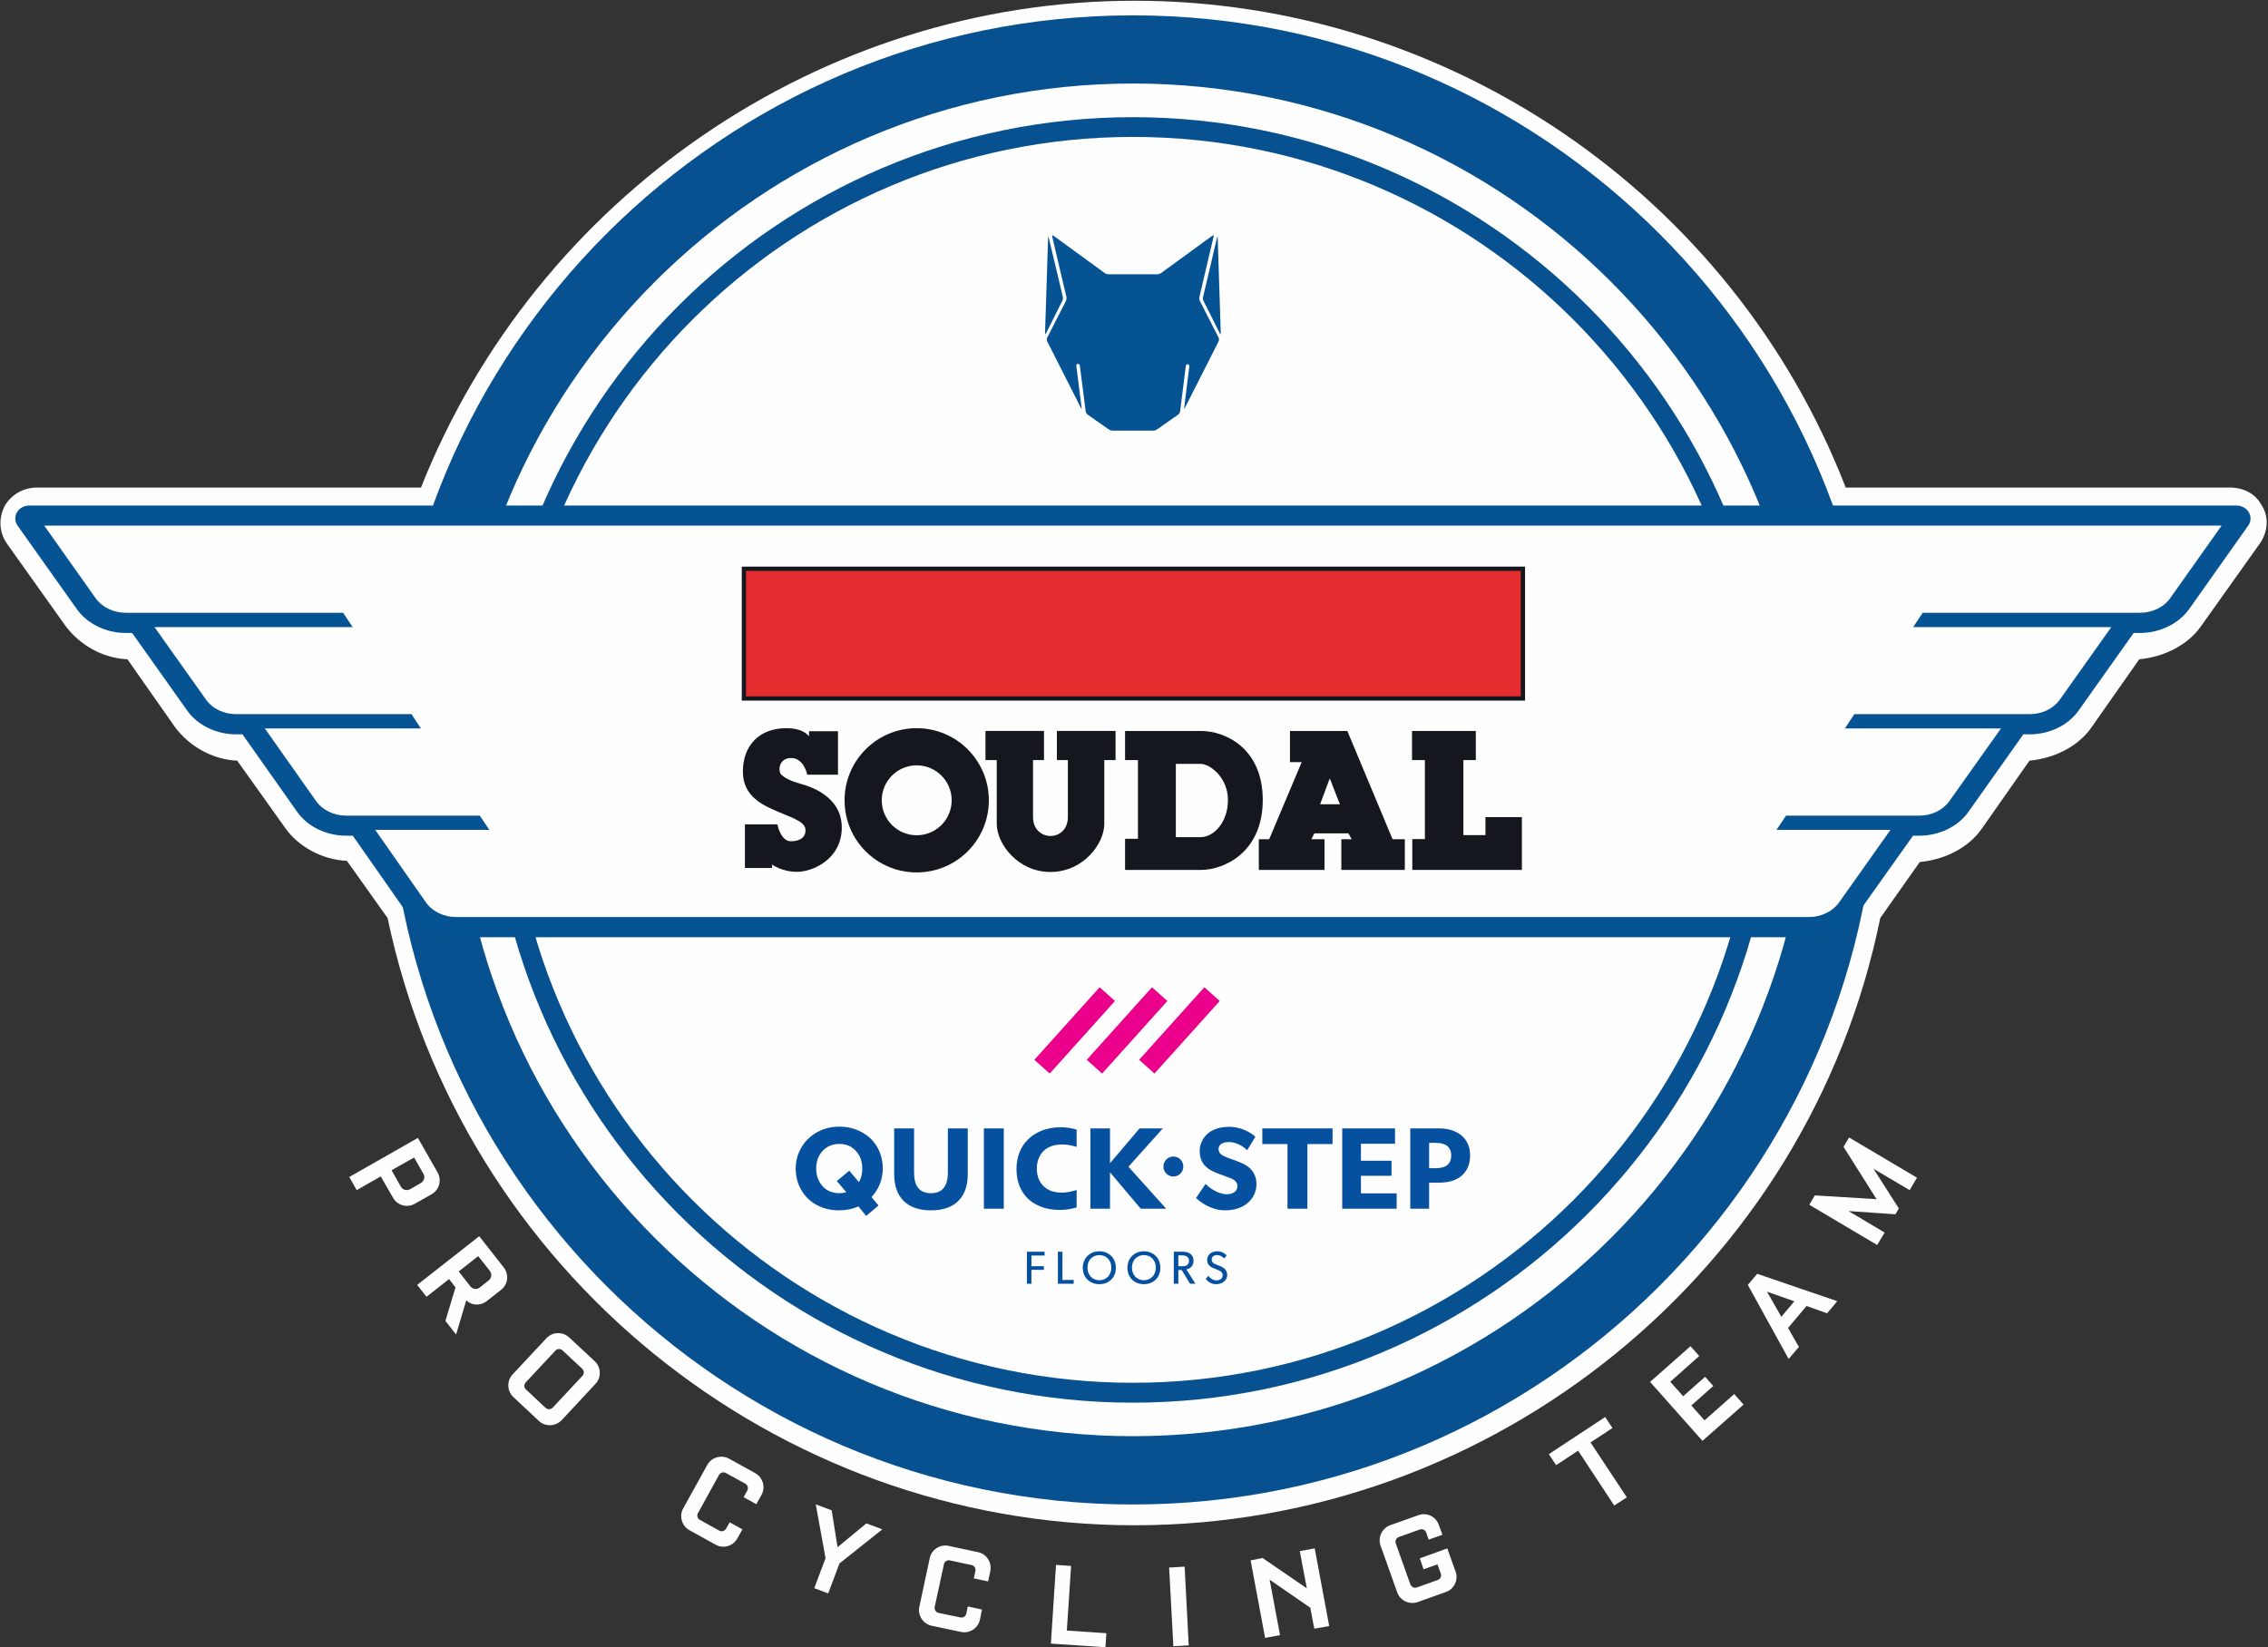<svg version="1.2" xmlns="http://www.w3.org/2000/svg" viewBox="0 0 1550 1126" width="1550" height="1126">
	<rect x="0" y="0" width="1550" height="1126" fill="#333333" stroke="none"/>
	<title>SOQS24_logo_outline-ai</title>
	<defs>
		<clipPath clipPathUnits="userSpaceOnUse" id="cp1">
			<path d="m9.91 1126.07h1528.7v-1115.61h-1528.7z"/>
		</clipPath>
	</defs>
	<style>
		.s0 { fill: #fefefe } 
		.s1 { fill: #075191 } 
		.s2 { fill: #055393 } 
		.s3 { fill: #e52c2e } 
		.s4 { fill: none;stroke: #14171d;stroke-width: 2.9 } 
		.s5 { fill: #14171d } 
		.s6 { fill: #0650a0 } 
		.s7 { fill: #eb008b } 
	</style>
	<g id="Layer 1">
		<g id="&lt;Group&gt;">
			<g id="&lt;Group&gt;">
				<path id="&lt;Compound Path&gt;" class="s0" d="m775.4 1042.7c-246.3 0-460-174.5-510.5-415.1l-27.8-39.1c-17.1-0.8-33.4-9.8-42.4-22.8l-32.6-45.7c-17.1-0.8-32.6-9.8-42.4-22.8l-32.6-46.5c-17.1-0.8-32.6-9.8-42.4-22.9l-40-56.2c-5.7-8.2-5.7-18.8-0.8-26.9 4.9-7.4 13-11.4 21.2-11.4h262.6c79.1-199 273.2-332.8 487.7-332.8 214.4 0 408.5 133 486 332.8h262.6c9 0 17.1 4 21.2 11.4 5.7 8.1 4.9 18.7-0.8 26.9l-40 56.2c-9 13.1-25.3 21.3-42.4 22.9l-32.6 46.5c-9 13-25.3 21.2-42.4 22.8l-32.6 46.5c-9 13-25.3 21.2-42.4 22.8l-27 38.3c-48.9 240.6-263.4 415.1-509.6 415.1z"/>
			</g>
			<g id="&lt;Group&gt;">
				<g id="&lt;Clip Group&gt;" clip-path="url(#cp1)">
					<path id="&lt;Compound Path&gt;" fill-rule="evenodd" class="s0" d="m285.6 777.9l13.4 23.5c3.1 5.4 1.2 12-4 15l-11.5 6.5c-5.2 3-11.9 1.2-14.9-4.1l-8.4-14.6-16.4 9.4-5.1-9zm-11.6 33.4c1.3 2.3 4.2 2.8 6.2 1.7l7.5-4.3c2-1.2 3-3.9 1.7-6.2l-6.4-11.2-15.4 8.7z"/>
					<path id="&lt;Compound Path&gt;" fill-rule="evenodd" class="s0" d="m327.5 845.1l16.8 21.4c3.7 4.7 2.9 11.6-1.9 15.3l-9.8 7.7c-4.1 3.2-9.7 3.1-13.4-0.1l-0.5-0.6-7 23.5-7.3-9.3 6.9-22.9-4.4-5.7-15.4 12.1-6.4-8.1zm-6.1 34.2c1.7 2.2 4.5 2.4 6.4 0.9l6.2-4.9c1.9-1.5 2.4-4.3 0.8-6.5l-8-10.1-13.3 10.5z"/>
					<path id="&lt;Compound Path&gt;" fill-rule="evenodd" class="s0" d="m406.5 930.6c4.3 4.1 4.6 11.1 0.5 15.4l-23.2 24.9c-4.1 4.3-11.1 4.6-15.5 0.5l-17.4-16.3c-4.4-4.1-4.7-11.1-0.6-15.5l23.2-24.8c4.1-4.4 11.1-4.6 15.5-0.5zm-22-7.4c-1.4-1.4-3.6-1.3-4.9 0.1l-20.3 21.7c-1.3 1.4-1.3 3.6 0.2 4.9l13.3 12.5c1.5 1.4 3.7 1.2 4.9-0.1l20.4-21.8c1.2-1.3 1.2-3.5-0.3-4.9z"/>
					<path id="&lt;Path&gt;" class="s0" d="m483.4 1001.4c2.9-5.2 9.6-7.1 14.9-4.2l17.9 9.9c5.3 3 7.1 9.7 4.2 14.9l-3.5 6.3-8.7-4.8 2.5-4.5c0.9-1.6 0.4-3.7-1.3-4.7l-13.3-7.3c-1.7-1-3.8-0.3-4.7 1.3l-14.4 26.1c-0.9 1.5-0.4 3.7 1.3 4.6l13.3 7.4c1.7 0.9 3.8 0.2 4.6-1.4l2.5-4.3 8.7 4.8-3.5 6.2c-2.9 5.3-9.5 7.2-14.8 4.3l-17.9-9.9c-5.3-3-7.2-9.7-4.3-14.9z"/>
					<path id="&lt;Path&gt;" class="s0" d="m557.5 1028.4l10.9 4.1 4 25.2 19.7-16.3 10.9 4.1-29.3 23.3-7.7 20.5-9.5-3.6 7.7-20.5z"/>
					<path id="&lt;Path&gt;" class="s0" d="m635.4 1065.2c1.2-5.9 7.1-9.7 13-8.4l20 4.3c5.9 1.2 9.6 7.1 8.4 12.9l-1.5 7.1-9.8-2.1 1.1-5c0.4-1.8-0.7-3.7-2.6-4.1l-14.9-3.2c-1.8-0.4-3.7 0.9-4 2.7l-6.3 29.1c-0.4 1.8 0.8 3.7 2.6 4.1l14.9 3.1c1.9 0.5 3.7-0.8 4.1-2.6l1-4.9 9.7 2.1-1.4 7c-1.3 5.8-7.1 9.6-13 8.3l-20-4.2c-5.9-1.3-9.7-7.2-8.4-13z"/>
					<path id="&lt;Path&gt;" class="s0" d="m718.2 1123.6l3.5-53.8 10.3 0.7-2.9 44.2 27 1.8-0.6 9.6z"/>
					<path id="&lt;Path&gt;" class="s0" d="m799 1071.6l10.6-0.6 2.8 53.8-10.5 0.6z"/>
					<path id="&lt;Path&gt;" class="s0" d="m854.7 1066.7l8.2-1.6 30.2 20.7-4.8-25.4 10.2-1.9 9.9 53.1-10.2 1.8-2.7-14.3-27.8-19.2 7.1 37.9-10.2 1.9z"/>
					<path id="&lt;Path&gt;" class="s0" d="m943.5 1056.6c-2-5.6 1-11.9 6.7-14l19.2-6.8c5.7-2.1 11.9 0.9 13.9 6.6l2.5 6.8-9.4 3.3-1.7-4.8c-0.6-1.7-2.5-2.8-4.4-2.1l-14.3 5.1c-1.8 0.7-2.7 2.7-2.1 4.4l10 28.1c0.7 1.6 2.6 2.7 4.4 2l14.3-5.1c1.9-0.7 2.7-2.7 2.1-4.3l-2.3-6.4-9.5 3.4-2.6-7.5 18.8-6.8 5.7 15.9c2 5.6-0.9 11.9-6.6 13.9l-19.3 6.9c-5.7 2-12-1-14-6.6z"/>
					<path id="&lt;Path&gt;" class="s0" d="m1058.5 994.1l38.5-25.4 5 7.5-15 9.9 24.8 37.5-8.6 5.6-24.7-37.5-15 9.9z"/>
					<path id="&lt;Path&gt;" class="s0" d="m1127.7 944.7l27.6-24.4 6 6.7-19.8 17.6 8.8 9.9 15-13.3 5.6 6.3-15 13.3 9 10.2 20.3-18 6.4 7.2-28.1 24.8z"/>
					<path id="&lt;Compound Path&gt;" fill-rule="evenodd" class="s0" d="m1194.5 878.4l6.4-7.6 54.7 18.7-6.9 8.3-14.1-5-12.6 15 7.4 13-7 8.2zm31.8 11.2l-18.7-6.6 9.8 17.2z"/>
					<path id="&lt;Path&gt;" class="s0" d="m1236.5 823.6l3.8-6.4 42.2 2.6-22.6-35.8 3.8-6.4 46.4 27.5-5 8.5-24.7-14.6 17.3 27.1-2.3 4-32.1-2.2 24.7 14.7-5.1 8.5z"/>
					<path id="&lt;Path&gt;" class="s0" d="m288.6 519.5c0 268.2 217.4 485.6 485.7 485.6 268.2 0 485.6-217.4 485.6-485.6 0-268.3-217.4-485.7-485.6-485.7-268.3 0-485.7 217.4-485.7 485.7z"/>
					<path id="&lt;Compound Path&gt;" fill-rule="evenodd" class="s1" d="m774.3 1028.5c-280.7 0-509-228.4-509-509 0-280.7 228.3-509 509-509 280.6 0 509 228.3 509 509 0 280.6-228.4 509-509 509zm0-971.4c-255 0-462.4 207.4-462.4 462.4 0 254.9 207.4 462.3 462.4 462.3 254.9 0 462.3-207.4 462.3-462.3 0-255-207.4-462.4-462.3-462.4z"/>
					<path id="&lt;Compound Path&gt;" fill-rule="evenodd" class="s1" d="m774.3 958.9c-242.3 0-439.4-197.2-439.4-439.4 0-242.3 197.1-439.4 439.4-439.4 242.2 0 439.4 197.1 439.4 439.4 0 242.2-197.2 439.4-439.4 439.4zm0-865.3c-234.9 0-425.9 191.1-425.9 425.9 0 234.8 191 425.8 425.9 425.8 234.8 0 425.8-191 425.8-425.8 0-234.8-191-425.9-425.8-425.9z"/>
					<path id="&lt;Compound Path&gt;" fill-rule="evenodd" class="s2" d="m1533.4 352.1c1 1.5 0.9 3.4-0.1 4.9l-40.5 57.1c-6.4 9-17.9 14.6-30.2 14.6h-6.4l-38.8 54.7c-6.4 9-18 14.6-30.2 14.6h-6.5l-38.8 54.8c-6.4 8.9-17.9 14.5-30.2 14.5h-6.4l-38.8 54.8c-6.4 9-18 14.6-30.2 14.6h-924.6c-12.3 0-23.9-5.7-30.3-14.8l-38.2-54.6h-6.6c-12.3 0-23.9-5.6-30.3-14.6l-38.5-54.7h-6.5c-12.2 0-23.8-5.6-30.1-14.6l-38.9-54.7h-6.4c-12.2 0-23.8-5.6-30.2-14.6l-40.5-57.1c-1-1.5-1.1-3.4-0.1-4.9 1-1.6 2.9-2.5 5-2.5h1508.3c2.1 0 4 0.9 5 2.5zm-15.1 7.2h-1488.1l35.2 49.7c4.3 6.1 12.2 9.9 20.5 9.9h148.6l6.5 9.8h-135.4l35.2 49.6c4.4 6.1 12.2 9.9 20.5 9.9h119.9l6.5 9.8h-106.7l35 49.6c4.4 6.2 12.2 10 20.6 10h91.3l6.5 9.7h-78l34.7 49.6c4.3 6.2 12.2 10 20.6 10h924.6c8.3 0 16.2-3.8 20.5-9.9l35.2-49.7h-77.9l6.5-9.7h91.1c8.4 0 16.2-3.8 20.5-9.9l35.3-49.7h-106.7l6.5-9.8h119.9c8.3 0 16.1-3.8 20.5-9.9l35.2-49.6h-135.4l6.5-9.8h148.6c8.3 0 16.2-3.8 20.5-9.9z"/>
					<path id="&lt;Compound Path&gt;" fill-rule="evenodd" class="s2" d="m1236.3 640.7h-924.6c-13.6 0-26.5-6.3-33.6-16.5l-37-52.9h-4.5c-13.6 0-26.4-6.2-33.5-16.3l-37.4-53h-4.4c-13.5 0-26.3-6.2-33.4-16.3l-37.6-53h-4.4c-13.5 0-26.3-6.3-33.4-16.3l-40.5-57.1c-2-2.8-2.1-6.5-0.2-9.4 1.7-2.7 4.9-4.3 8.3-4.3h1508.3c3.4 0 6.6 1.6 8.3 4.3 1.9 2.9 1.8 6.6-0.2 9.4l-40.4 57.1c-7.2 10-20 16.3-33.5 16.3h-4.4l-37.6 53c-7.1 10.1-19.9 16.3-33.4 16.3h-4.4l-37.6 53.1c-7.1 10-20 16.2-33.5 16.2h-4.3l-37.7 53.1c-7.1 10-19.9 16.3-33.4 16.3zm-1216.2-287.1c-0.8 0-1.4 0.3-1.6 0.6l40.5 57.6c5.6 7.9 15.9 12.9 26.9 12.9h8.5l40 56.4c5.6 8 16 12.9 26.9 12.9h8.5l39.8 56.4c5.6 8 16 12.9 27 12.9h8.7l39.4 56.3c5.6 8.1 16 13.1 27 13.1h924.6c11 0 21.3-5 26.9-12.9l40-56.5h8.5c11 0 21.3-4.9 27-12.9l40-56.4h8.5c10.9 0 21.3-4.9 26.9-12.9l40-56.4h8.5c11 0 21.3-5 26.9-12.9l40.5-57.1c-0.2-0.8-0.8-1.1-1.6-1.1zm1216.3 277.3h-924.7c-9.6 0-18.7-4.5-23.8-11.7l-39.1-55.9h78.2l-1.2-1.7h-89.2c-9.6 0-18.7-4.5-23.8-11.7l-39.4-55.9h106.9l-1.2-1.8h-117.7c-9.6 0-18.7-4.4-23.8-11.5l-39.7-56h135.7l-1.2-1.8h-146.4c-9.6 0-18.7-4.4-23.8-11.6l-39.7-56h1503.6l-39.7 56c-5.1 7.2-14.2 11.6-23.8 11.6h-146.4l-1.2 1.8h135.7l-39.7 55.9c-5.1 7.2-14.2 11.6-23.8 11.6h-117.7l-1.2 1.8h106.9l-39.6 56c-5.1 7.1-14.2 11.6-23.8 11.6h-89l-1.2 1.7h78.2l-39.7 56c-5 7.2-14.2 11.6-23.7 11.6zm-972.3-59.6l30.3 43.3c3.6 5.1 10.3 8.3 17.3 8.3h924.7c7 0 13.6-3.1 17.2-8.2l30.7-43.4h-77.7l12-17.7h93.2c7 0 13.6-3.2 17.2-8.2l30.8-43.4h-106.5l12-17.8h121.9c7.1 0 13.7-3.1 17.3-8.2l30.7-43.3h-135.2l12-17.8h150.6c7.1 0 13.7-3.1 17.3-8.2l30.8-43.4h-1472.7l30.7 43.4c3.6 5.1 10.2 8.2 17.3 8.2h150.7l11.9 17.8h-135.2l30.7 43.3c3.6 5.1 10.3 8.2 17.3 8.2h121.9l12 17.8h-106.5l30.6 43.3c3.5 5.1 10.2 8.3 17.2 8.3h93.4l12 17.7z"/>
					<path id="&lt;Path&gt;" class="s2" d="m716.3 162.4c0.1-0.8 0.2-0.8 0.4-0.1l9.7 40.8c0.1 0.7 0 1.9-0.4 2.6l-11.2 22.3c-0.3 0.7-0.6 0.6-0.6-0.2z"/>
					<path id="&lt;Path&gt;" class="s2" d="m832.2 162.4c-0.1-0.8-0.2-0.8-0.4-0.1l-9.6 40.8c-0.2 0.7-0.1 1.9 0.3 2.6l11.2 22.3c0.4 0.7 0.6 0.6 0.6-0.2z"/>
					<path id="&lt;Path&gt;" class="s2" d="m773.1 187.5h-2.8-12.8c-0.8 0-1.9-0.4-2.6-0.9l-35-25.5c-0.6-0.4-1-0.2-0.8 0.6l9.7 41.3c0.2 0.8 0 2-0.3 2.7l-12.8 25.1c-0.4 0.7-0.4 1.9 0 2.6l23.1 45.6c0.3 0.7 0.5 0.6 0.4-0.2l-3.6-28.5c-0.1-0.8 0.3-1.5 1-1.6 0.6-0.1 1.3 0.5 1.4 1.3l4 31.3c0.2 0.8 0.8 1.8 1.4 2.2l14.4 10.1c0.7 0.5 1.8 0.8 2.6 0.8h12.5 1.4 1.3 12.5c0.8 0 2-0.3 2.6-0.8l14.4-10.1c0.6-0.4 1.3-1.4 1.4-2.2l3.9-31c0.1-0.8 0.7-1.4 1.4-1.3 0.6 0.1 1.1 0.8 1 1.6l-3.5 28.2c-0.1 0.8 0.1 0.9 0.4 0.2l23.1-45.6c0.4-0.7 0.4-1.9 0-2.6l-12.8-25.1c-0.3-0.7-0.5-1.9-0.3-2.7l9.7-41.3c0.2-0.8-0.2-1-0.8-0.6l-35 25.5c-0.7 0.5-1.8 0.9-2.6 0.9z"/>
					<path id="&lt;Path&gt;" class="s0" d="m65.4 409c4.3 6.1 12.2 9.9 20.5 9.9h148.6l6.5 9.8h-135.4l35.2 49.6c4.4 6.2 12.2 9.9 20.5 9.9h119.9l6.5 9.8h-106.7l35 49.6c4.4 6.2 12.2 10 20.6 10h91.3l6.5 9.7h-78l34.7 49.6c4.3 6.2 12.2 10 20.6 10h91.6 742.3 90.7c8.3 0 16.2-3.8 20.5-9.9l35.2-49.7h-77.9l6.5-9.7h91.1c8.3 0 16.2-3.8 20.5-9.9l35.3-49.7h-106.7l6.5-9.8h119.9c8.3 0 16.1-3.7 20.5-9.9l35.2-49.6h-135.4l6.5-9.8h148.6c8.3 0 16.2-3.8 20.5-9.9l35.2-49.7h-1488.1z"/>
					<path id="&lt;Path&gt;" class="s0" d="m518.3 617.3h554.7v-239.6h-554.7z"/>
					<path id="&lt;Path&gt;" class="s3" d="m508.4 477.5h532.4v-88.7h-532.4z"/>
					<path id="&lt;Path&gt;" class="s4" d="m508.4 477.5h532.4v-88.7h-532.4z"/>
					<path id="&lt;Path&gt;" class="s5" d="m527.6 593.4h-18.5v-29.8h22.2c0 0 2.2 11.5 9.1 11.5 6.9 0 10.7-3.2 10-8.5-0.6-5.3-11.1-8.3-19.9-12.2-8.7-3.9-22.8-9.7-22.8-26.9 0-17.3 10.7-29.7 29.7-29.7 12.2 0 15.5 5.6 15.5 5.6v-3.5h19.8v29.7h-21c0 0-2.2-11.4-11-11.4-8.7 0-9.1 9.1-6.7 11.4 2.3 2.4 7.5 4.7 13 6.2 5.5 1.4 28.3 8.1 28.3 29.9 0 21.7-20 30.3-30.5 30.3-10.5 0-17.2-5-17.2-5z"/>
					<path id="&lt;Compound Path&gt;" fill-rule="evenodd" class="s5" d="m675.8 547.1c0 27.3-22.1 49.3-49.3 49.3-27.3 0-49.3-22-49.3-49.3 0-27.2 22-49.3 49.3-49.3 27.2 0 49.3 22.1 49.3 49.3zm-25.4 0c0-13.2-10.7-23.9-23.9-23.9-13.2 0-23.9 10.7-23.9 23.9 0 13.2 10.7 23.9 23.9 23.9 13.2 0 23.9-10.7 23.9-23.9z"/>
					<path id="&lt;Path&gt;" class="s5" d="m717.9 596.1c22.4 0 36.8-19.3 36.8-32.9v-43.6h7.7v-19.9h-40.1v19.9h7.5v39c0 8.4-5.8 12.9-11.9 12.9-6 0-11.9-4.5-11.9-12.9v-39h7.5v-19.9h-40v19.9h7.7v43.6c0 13.6 14.4 32.9 36.7 32.9z"/>
					<path id="&lt;Compound Path&gt;" fill-rule="evenodd" class="s5" d="m863 546.9c0 35.3-25.8 47.8-42.5 47.8h-51.6v-21.3h8.8v-53.8h-8.8v-19.9h51.9c16.7 0 42.2 11.9 42.2 47.2zm-23.8 0c0-15.2-12.1-24.7-18.7-24.7h-16.9v50.1h16.9c9 0 18.7-10.1 18.7-25.4z"/>
					<path id="&lt;Compound Path&gt;" fill-rule="evenodd" class="s5" d="m960.1 573.7v21h-43.4v-21h7.1l-2.3-4h-23.2l-2.1 4h9v21h-44.9v-21h7.1l22.2-52.7h-8v-21.3h39.2l30.9 74zm-44.4-23.9l-6.9-17.7-6.6 17.7z"/>
					<path id="&lt;Path&gt;" class="s5" d="m965.2 573.6v21.1h74.9v-36.1h-24.9v12.3h-15.1v-51.3h8.5v-19.9h-43.6v19.9h8.8v54z"/>
				</g>
				<g id="&lt;Group&gt;">
					<g id="&lt;Group&gt;">
						<path id="&lt;Compound Path&gt;" class="s6" d="m704.9 858.3v7.3h8.5v2.5h-8.5v9.5h-3.1v-21.9h12.1v2.6z"/>
						<path id="&lt;Compound Path&gt;" class="s6" d="m723 877.6v-21.9h3.1v19.3h7.7v2.6z"/>
						<path id="&lt;Compound Path&gt;" fill-rule="evenodd" class="s6" d="m751.3 877.9c-6.1 0-11.3-4.2-11.3-11.2 0-7 5.2-11.3 11.3-11.3 6.2 0 11.3 4.3 11.3 11.3 0 7-5.1 11.2-11.3 11.2zm0-19.9c-4.5 0-8.1 3.2-8.1 8.6 0 5.3 3.7 8.6 8.1 8.6 4.5 0 8.2-3.3 8.2-8.6 0-5.4-3.7-8.6-8.2-8.6z"/>
						<path id="&lt;Compound Path&gt;" fill-rule="evenodd" class="s6" d="m781.8 877.9c-6.2 0-11.3-4.2-11.3-11.2 0-7 5.1-11.3 11.3-11.3 6.1 0 11.2 4.3 11.2 11.3 0 7-5.1 11.2-11.2 11.2zm0-19.9c-4.5 0-8.2 3.2-8.2 8.6 0 5.3 3.7 8.6 8.2 8.6 4.4 0 8.1-3.3 8.1-8.6 0-5.4-3.7-8.6-8.1-8.6z"/>
						<path id="&lt;Compound Path&gt;" fill-rule="evenodd" class="s6" d="m813.3 877.6l-5.7-9.4h-2.3v9.4h-3.1v-21.9h6.2c3.9 0 7.3 1.8 7.3 6.1 0 3.9-2.6 5.6-4.9 6l6.2 9.8zm-2.1-18.6c-1-0.7-2.2-0.8-3.7-0.8h-2.2v7.4h2.2c1.5 0 2.7 0 3.7-0.7 1-0.8 1.4-1.7 1.4-3 0-1.3-0.4-2.2-1.4-2.9z"/>
						<path id="&lt;Compound Path&gt;" class="s6" d="m831.1 877.9c-3.9 0-6.1-2.4-7.1-3.6l1.8-2.1c1.1 1.5 3.2 3.1 5.6 3.1 2.3 0 4.2-1.3 4.2-3.6 0-2.3-2.4-3.2-3.5-3.6-1.2-0.5-2.7-1.1-3.5-1.5-2.3-1-3.6-2.8-3.6-5.4 0-3.9 3.5-5.8 7-5.8 3.6 0 5.7 2.2 6.3 2.8l-1.6 2.1c-1.1-1.1-2.7-2.3-4.8-2.3-2.2 0-3.8 1-3.8 3 0 2 1.4 2.8 2.8 3.3l4 1.7c2.2 1.1 3.8 2.9 3.8 5.5 0 4.2-3.8 6.4-7.6 6.4z"/>
					</g>
					<g id="&lt;Group&gt;">
						<path id="&lt;Path&gt;" class="s7" d="m789 733.9l44.6-49.6-10.5-9.4-44.6 49.6z"/>
						<path id="&lt;Path&gt;" class="s7" d="m753.2 733.9l44.6-49.6-10.5-9.4-44.6 49.6z"/>
						<path id="&lt;Path&gt;" class="s7" d="m762 684.3l-10.5-9.4-44.6 49.6 10.5 9.4z"/>
					</g>
					<path id="&lt;Compound Path&gt;" fill-rule="evenodd" class="s6" d="m599.5 813.1q-1.6 2.8-3.9 5.2l4.8 5.8-8.4 7.1-5.4-6.5c-3.9 1.8-8.3 2.7-13 2.7-5.6 0-10.6-1.1-15.1-3.5-4.5-2.3-8.1-5.7-10.7-10.1-2.6-4.3-4-9.3-4-15 0-5.1 1.3-9.9 3.8-14.2 2.4-4.3 6-7.8 10.5-10.4 4.5-2.6 9.7-4 15.5-4 5.5 0 10.6 1.2 15 3.6 4.5 2.3 8.1 5.7 10.7 10 2.6 4.4 4 9.4 4 15 0 5.2-1.3 10-3.8 14.3zm-12.5-5q0.1-0.2 0.2-0.4c1.4-2.5 2.1-5.5 2.1-8.8 0-3.1-0.6-6-1.9-8.6-1.3-2.5-3.2-4.6-5.5-6.1-2.4-1.5-5.2-2.2-8.3-2.2-3 0-5.7 0.7-8.1 2.1-2.3 1.4-4.2 3.3-5.6 5.9-1.4 2.5-2.1 5.5-2.1 8.8 0 3.1 0.6 6 1.9 8.5 1.3 2.6 3.2 4.7 5.5 6.2 2.4 1.4 5.2 2.2 8.4 2.2q2.5 0 4.8-0.7l-6.5-7.6 8.5-7.1z"/>
					<path id="&lt;Path&gt;" class="s6" d="m647.8 801.6c0 9.4-3.9 14.1-11.6 14.1-3.8 0-6.7-1.2-8.7-3.6-1.9-2.3-2.8-5.9-2.8-10.5v-30.2h-13.6v31.2c0 8 2.2 14.2 6.5 18.4 4.3 4.3 10.6 6.4 18.6 6.4 8.1 0 14.4-2.1 18.7-6.4 4.3-4.2 6.5-10.4 6.5-18.4v-31.2h-13.6z"/>
					<path id="&lt;Path&gt;" class="s6" d="m686 771.4h-13.6v54.9h13.6z"/>
					<path id="&lt;Path&gt;" class="s6" d="m735.8 825.5v-12q-1.1 0.3-2.1 0.6c-2.9 0.8-5.5 1.2-7.9 1.2-5.3 0-9.5-1.4-12.6-4.4-3-2.9-4.6-6.9-4.6-12 0-5 1.6-9.1 4.6-12.1 3.1-2.9 7.3-4.4 12.4-4.4 2.5 0 5 0.3 7.6 0.9q1.3 0.3 2.6 0.7v-11.8q-0.8-0.2-1.5-0.4c-3.2-0.8-6.4-1.2-9.5-1.2-4.6 0-8.8 0.8-12.6 2.2-3.7 1.5-7 3.5-9.6 6.1-2.6 2.6-4.6 5.6-5.9 9-1.3 3.4-2 7.1-2 11.1 0 5.8 1.2 10.9 3.7 15.1 2.4 4.2 5.9 7.5 10.3 9.6 4.4 2.3 9.7 3.4 15.7 3.4 3.3 0 6.6-0.4 9.9-1.3q0.8-0.1 1.5-0.3z"/>
					<path id="&lt;Path&gt;" class="s6" d="m794.7 771.4h-15.9l-20.2 23.8v-23.8h-13.4v54.9h13.4v-24.9l21 24.9h17.4l-25.8-28.7z"/>
					<path id="&lt;Path&gt;" class="s6" d="m862.7 782.1h17.2v44.2h13.6v-44.2h17.2v-10.7h-48z"/>
					<path id="&lt;Path&gt;" class="s6" d="m930.1 803.8h20.9v-10.3h-20.9v-11.6h23.3v-10.5h-36.1v54.9h37.2v-10.5h-24.4z"/>
					<path id="&lt;Compound Path&gt;" fill-rule="evenodd" class="s6" d="m1004.7 789.9c0 5.8-1.9 10.4-5.6 13.7-3.8 3.3-9.1 4.9-15.8 4.9h-6.6v17.8h-12.9v-54.9h19.6c6.5 0 11.8 1.7 15.6 5 3.8 3.3 5.7 7.8 5.7 13.5zm-12.9 0c0-2.9-1-5-2.7-6.5-1.8-1.4-4.4-2.1-7.9-2.1h-4.5v17.3h4.5c7 0 10.6-2.9 10.6-8.7z"/>
					<path id="&lt;Path&gt;" class="s6" d="m854.3 798.7c-1.8-1.7-4.3-3.2-7.6-4.4-0.9-0.4-2.4-0.9-3.9-1.5h-0.2c-1.4-0.6-3-1.2-4.2-1.6-2.8-1.1-5.6-2.5-5.6-5.6 0-4.4 5-4.9 7.2-4.9 3.9 0 8.9 2.2 12.2 5.5l0.1 0.2 5.6-9.2v-0.1c-4-3.9-11.4-6.8-17.6-6.8-6.1 0-11.3 1.6-14.6 4.4-2.2 1.8-5.8 5.8-5.8 12.2 0 4.5 1.4 8 4.3 10.7 2.1 2 4.5 3.1 5.9 3.7l0.7 0.3c1.4 0.6 4.3 1.7 6.1 2.3l0.6 0.2q0.9 0.4 1.7 0.7h0.1c2.6 0.9 6.4 2.3 6.4 6 0 3.4-2.9 5.6-7.3 5.6-4.4 0-10.5-2.9-14.3-6.9l-0.2-0.1-6.5 9.6 0.1 0.1c2.7 2.5 10.1 8.3 19.7 8.3 6.1 0 11.2-1.6 15-4.6 4.1-3.2 6.5-8.1 6.5-13.3 0-4.2-1.4-7.8-4.3-10.7z"/>
					<path id="&lt;Path&gt;" class="s6" d="m808.7 797.5c0-3.8-3-6.9-6.8-6.9-3.7 0-6.8 3.1-6.8 6.9 0 3.7 3.1 6.8 6.8 6.8 3.8 0 6.8-3.1 6.8-6.8z"/>
				</g>
			</g>
		</g>
	</g>
</svg>
